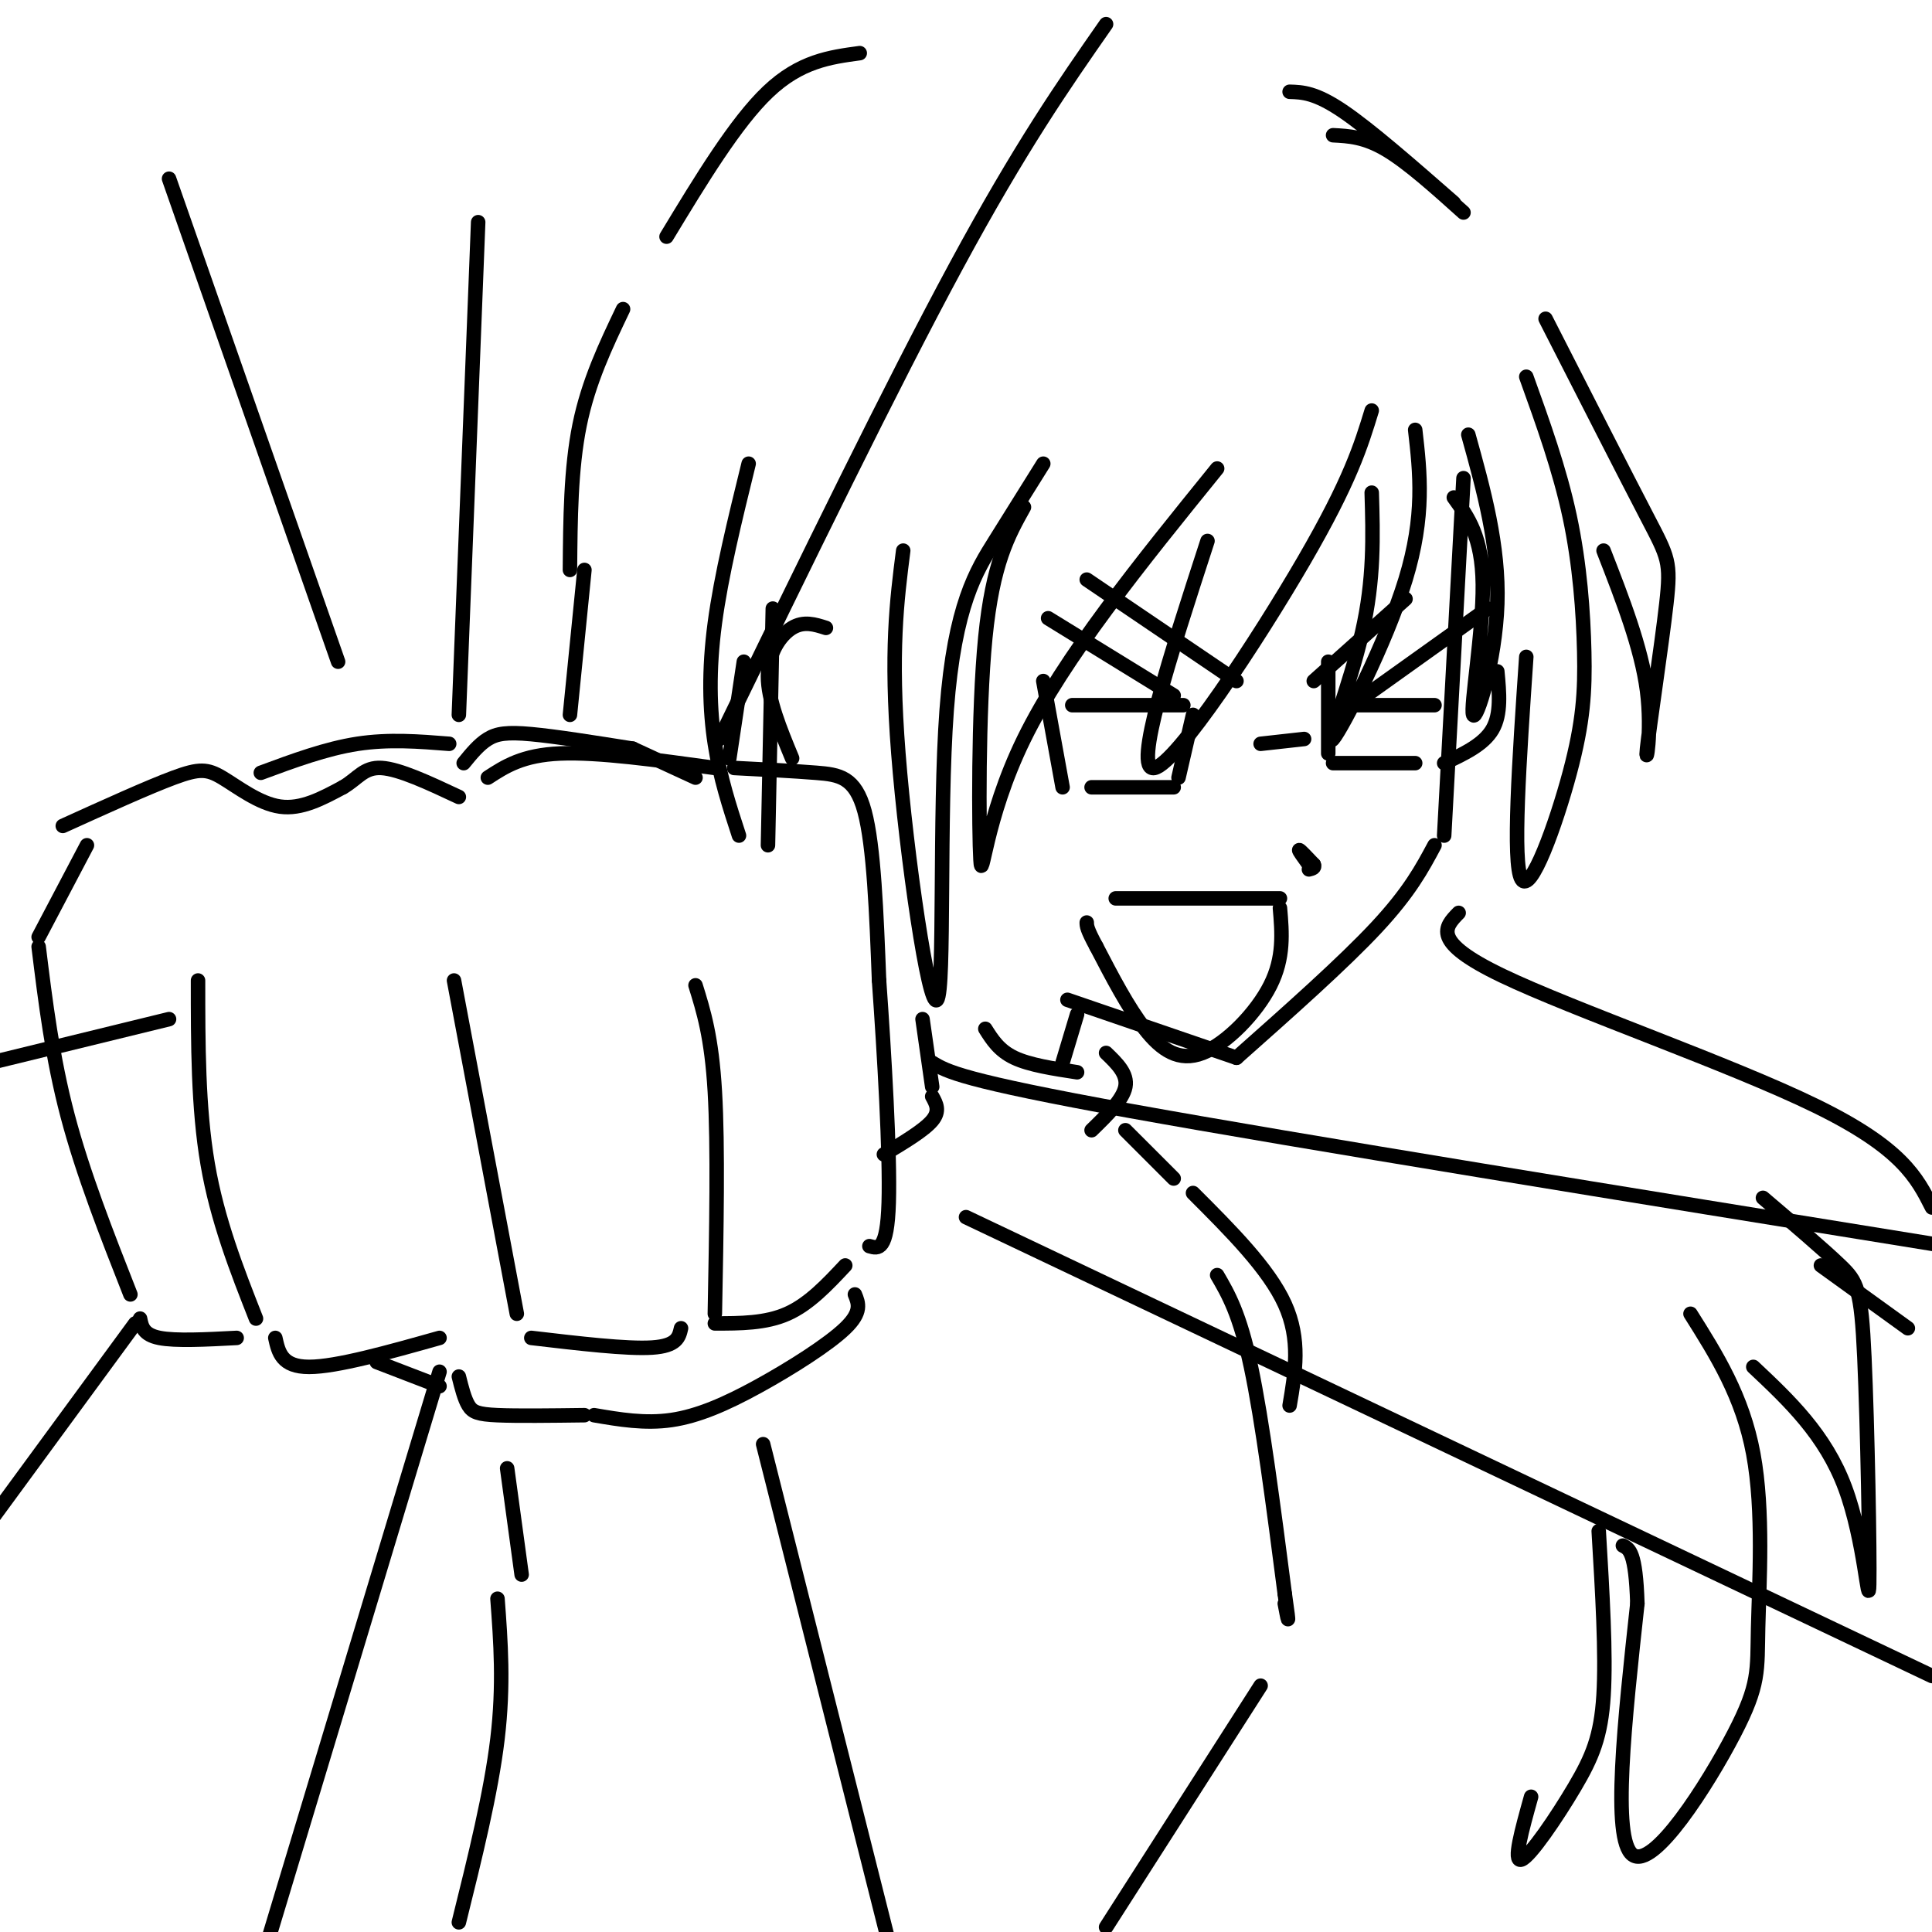 <svg viewBox='0 0 400 400' version='1.1' xmlns='http://www.w3.org/2000/svg' xmlns:xlink='http://www.w3.org/1999/xlink'><g fill='none' stroke='rgb(0,0,0)' stroke-width='3' stroke-linecap='round' stroke-linejoin='round'><path d='M303,99c0.000,0.000 -4.000,74.000 -4,74'/><path d='M297,175c-2.583,4.833 -5.167,9.667 -12,17c-6.833,7.333 -17.917,17.167 -29,27'/><path d='M256,219c0.000,0.000 -35.000,-12.000 -35,-12'/><path d='M217,128c0.000,0.000 26.000,16.000 26,16'/><path d='M245,146c0.000,0.000 -23.000,0.000 -23,0'/><path d='M280,146c0.000,0.000 28.000,-20.000 28,-20'/><path d='M280,146c0.000,0.000 17.000,0.000 17,0'/><path d='M225,120c0.000,0.000 31.000,21.000 31,21'/><path d='M272,141c0.000,0.000 19.000,-17.000 19,-17'/><path d='M271,179c-1.083,-1.500 -2.167,-3.000 -2,-3c0.167,0.000 1.583,1.500 3,3'/><path d='M272,179c0.333,0.667 -0.333,0.833 -1,1'/><path d='M231,186c0.000,0.000 34.000,0.000 34,0'/><path d='M265,188c0.440,5.131 0.881,10.262 -2,16c-2.881,5.738 -9.083,12.083 -14,14c-4.917,1.917 -8.548,-0.595 -12,-5c-3.452,-4.405 -6.726,-10.702 -10,-17'/><path d='M227,196c-2.000,-3.667 -2.000,-4.333 -2,-5'/><path d='M216,141c0.000,0.000 4.000,22.000 4,22'/><path d='M226,163c0.000,0.000 17.000,0.000 17,0'/><path d='M244,161c0.000,0.000 3.000,-13.000 3,-13'/><path d='M261,154c0.000,0.000 9.000,-1.000 9,-1'/><path d='M275,137c0.000,0.000 0.000,19.000 0,19'/><path d='M276,158c0.000,0.000 17.000,0.000 17,0'/><path d='M299,158c4.083,-1.917 8.167,-3.833 10,-7c1.833,-3.167 1.417,-7.583 1,-12'/><path d='M320,66c8.287,16.249 16.574,32.498 21,41c4.426,8.502 4.990,9.258 4,18c-0.990,8.742 -3.536,25.469 -4,30c-0.464,4.531 1.153,-3.134 0,-12c-1.153,-8.866 -5.077,-18.933 -9,-29'/><path d='M316,78c3.455,9.595 6.909,19.190 9,29c2.091,9.810 2.818,19.836 3,28c0.182,8.164 -0.182,14.467 -3,25c-2.818,10.533 -8.091,25.295 -10,22c-1.909,-3.295 -0.455,-24.648 1,-46'/><path d='M304,90c3.196,11.494 6.393,22.988 6,35c-0.393,12.012 -4.375,24.542 -5,23c-0.625,-1.542 2.107,-17.155 2,-27c-0.107,-9.845 -3.054,-13.923 -6,-18'/><path d='M293,89c1.018,8.887 2.036,17.774 -2,31c-4.036,13.226 -13.125,30.792 -15,33c-1.875,2.208 3.464,-10.940 6,-22c2.536,-11.060 2.268,-20.030 2,-29'/><path d='M284,85c-2.222,7.267 -4.444,14.533 -14,31c-9.556,16.467 -26.444,42.133 -31,43c-4.556,0.867 3.222,-23.067 11,-47'/><path d='M252,97c-15.905,19.631 -31.810,39.262 -40,56c-8.190,16.738 -8.667,30.583 -9,25c-0.333,-5.583 -0.524,-30.595 1,-46c1.524,-15.405 4.762,-21.202 8,-27'/><path d='M216,96c-3.089,4.957 -6.179,9.914 -10,16c-3.821,6.086 -8.375,13.301 -10,35c-1.625,21.699 -0.322,57.880 -2,60c-1.678,2.120 -6.337,-29.823 -8,-51c-1.663,-21.177 -0.332,-31.589 1,-42'/><path d='M267,19c2.667,0.083 5.333,0.167 11,4c5.667,3.833 14.333,11.417 23,19'/><path d='M303,44c-5.750,-5.167 -11.500,-10.333 -16,-13c-4.500,-2.667 -7.750,-2.833 -11,-3'/><path d='M13,171c8.869,-4.024 17.738,-8.048 23,-10c5.262,-1.952 6.917,-1.833 10,0c3.083,1.833 7.595,5.381 12,6c4.405,0.619 8.702,-1.690 13,-4'/><path d='M71,163c3.089,-1.778 4.311,-4.222 8,-4c3.689,0.222 9.844,3.111 16,6'/><path d='M101,161c3.583,-2.333 7.167,-4.667 15,-5c7.833,-0.333 19.917,1.333 32,3'/><path d='M152,159c6.133,0.311 12.267,0.622 17,1c4.733,0.378 8.067,0.822 10,8c1.933,7.178 2.467,21.089 3,35'/><path d='M182,203c1.089,15.267 2.311,35.933 2,46c-0.311,10.067 -2.156,9.533 -4,9'/><path d='M175,262c-3.750,4.000 -7.500,8.000 -12,10c-4.500,2.000 -9.750,2.000 -15,2'/><path d='M144,204c1.667,5.333 3.333,10.667 4,22c0.667,11.333 0.333,28.667 0,46'/><path d='M94,203c0.000,0.000 13.000,69.000 13,69'/><path d='M110,277c9.917,1.167 19.833,2.333 25,2c5.167,-0.333 5.583,-2.167 6,-4'/><path d='M41,203c0.000,13.167 0.000,26.333 2,38c2.000,11.667 6.000,21.833 10,32'/><path d='M57,277c0.667,3.000 1.333,6.000 7,6c5.667,0.000 16.333,-3.000 27,-6'/><path d='M18,175c0.000,0.000 -10.000,19.000 -10,19'/><path d='M8,196c1.417,11.500 2.833,23.000 6,35c3.167,12.000 8.083,24.500 13,37'/><path d='M29,273c0.333,1.667 0.667,3.333 4,4c3.333,0.667 9.667,0.333 16,0'/><path d='M95,285c0.578,2.311 1.156,4.622 2,6c0.844,1.378 1.956,1.822 6,2c4.044,0.178 11.022,0.089 18,0'/><path d='M123,293c5.250,0.899 10.500,1.798 16,1c5.500,-0.798 11.250,-3.292 18,-7c6.750,-3.708 14.500,-8.631 18,-12c3.500,-3.369 2.750,-5.185 2,-7'/><path d='M54,160c6.750,-2.500 13.500,-5.000 20,-6c6.500,-1.000 12.750,-0.500 19,0'/><path d='M96,158c1.578,-1.933 3.156,-3.867 5,-5c1.844,-1.133 3.956,-1.467 9,-1c5.044,0.467 13.022,1.733 21,3'/><path d='M131,155c0.000,0.000 13.000,6.000 13,6'/><path d='M191,211c0.000,0.000 2.000,14.000 2,14'/><path d='M193,227c0.833,1.500 1.667,3.000 0,5c-1.667,2.000 -5.833,4.500 -10,7'/><path d='M223,210c0.000,0.000 -3.000,10.000 -3,10'/><path d='M204,213c1.417,2.250 2.833,4.500 6,6c3.167,1.500 8.083,2.250 13,3'/><path d='M229,218c2.250,2.167 4.500,4.333 4,7c-0.500,2.667 -3.750,5.833 -7,9'/><path d='M233,234c0.000,0.000 10.000,10.000 10,10'/><path d='M247,247c7.833,7.833 15.667,15.667 19,23c3.333,7.333 2.167,14.167 1,21'/><path d='M252,264c2.333,4.000 4.667,8.000 7,19c2.333,11.000 4.667,29.000 7,47'/><path d='M266,330c1.167,8.167 0.583,5.083 0,2'/><path d='M261,349c0.000,0.000 -32.000,50.000 -32,50'/><path d='M105,304c0.000,0.000 3.000,22.000 3,22'/><path d='M103,331c0.667,8.917 1.333,17.833 0,29c-1.333,11.167 -4.667,24.583 -8,38'/><path d='M78,282c0.000,0.000 13.000,5.000 13,5'/><path d='M178,11c-6.167,0.833 -12.333,1.667 -19,8c-6.667,6.333 -13.833,18.167 -21,30'/><path d='M129,64c-3.583,7.500 -7.167,15.000 -9,24c-1.833,9.000 -1.917,19.500 -2,30'/><path d='M121,118c0.000,0.000 -3.000,30.000 -3,30'/><path d='M155,96c-2.844,11.578 -5.689,23.156 -7,33c-1.311,9.844 -1.089,17.956 0,25c1.089,7.044 3.044,13.022 5,19'/><path d='M151,157c0.000,0.000 3.000,-20.000 3,-20'/><path d='M160,126c0.000,0.000 -1.000,49.000 -1,49'/><path d='M171,130c-2.289,-0.733 -4.578,-1.467 -7,0c-2.422,1.467 -4.978,5.133 -5,10c-0.022,4.867 2.489,10.933 5,17'/><path d='M302,189c-2.889,2.956 -5.778,5.911 9,13c14.778,7.089 47.222,18.311 65,27c17.778,8.689 20.889,14.844 24,21'/><path d='M395,275c0.000,0.000 -18.000,-13.000 -18,-13'/><path d='M365,248c6.236,5.309 12.472,10.619 16,14c3.528,3.381 4.348,4.834 5,19c0.652,14.166 1.137,41.045 1,47c-0.137,5.955 -0.896,-9.013 -5,-20c-4.104,-10.987 -11.552,-17.994 -19,-25'/><path d='M350,272c5.399,8.565 10.797,17.129 13,29c2.203,11.871 1.209,27.048 1,36c-0.209,8.952 0.367,11.679 -5,22c-5.367,10.321 -16.676,28.234 -21,25c-4.324,-3.234 -1.662,-27.617 1,-52'/><path d='M339,332c-0.333,-10.667 -1.667,-11.333 -3,-12'/><path d='M331,317c0.762,12.744 1.524,25.488 1,34c-0.524,8.512 -2.333,12.792 -6,19c-3.667,6.208 -9.190,14.345 -11,15c-1.810,0.655 0.095,-6.173 2,-13'/><path d='M35,37c0.000,0.000 35.000,100.000 35,100'/><path d='M99,46c0.000,0.000 -4.000,102.000 -4,102'/><path d='M149,153c17.833,-36.667 35.667,-73.333 49,-98c13.333,-24.667 22.167,-37.333 31,-50'/><path d='M193,220c3.000,1.833 6.000,3.667 41,10c35.000,6.333 102.000,17.167 169,28'/><path d='M200,252c0.000,0.000 200.000,95.000 200,95'/><path d='M158,299c0.000,0.000 28.000,111.000 28,111'/><path d='M91,284c0.000,0.000 -38.000,126.000 -38,126'/><path d='M28,274c0.000,0.000 -33.000,45.000 -33,45'/><path d='M35,211c0.000,0.000 -45.000,11.000 -45,11'/></g>
</svg>